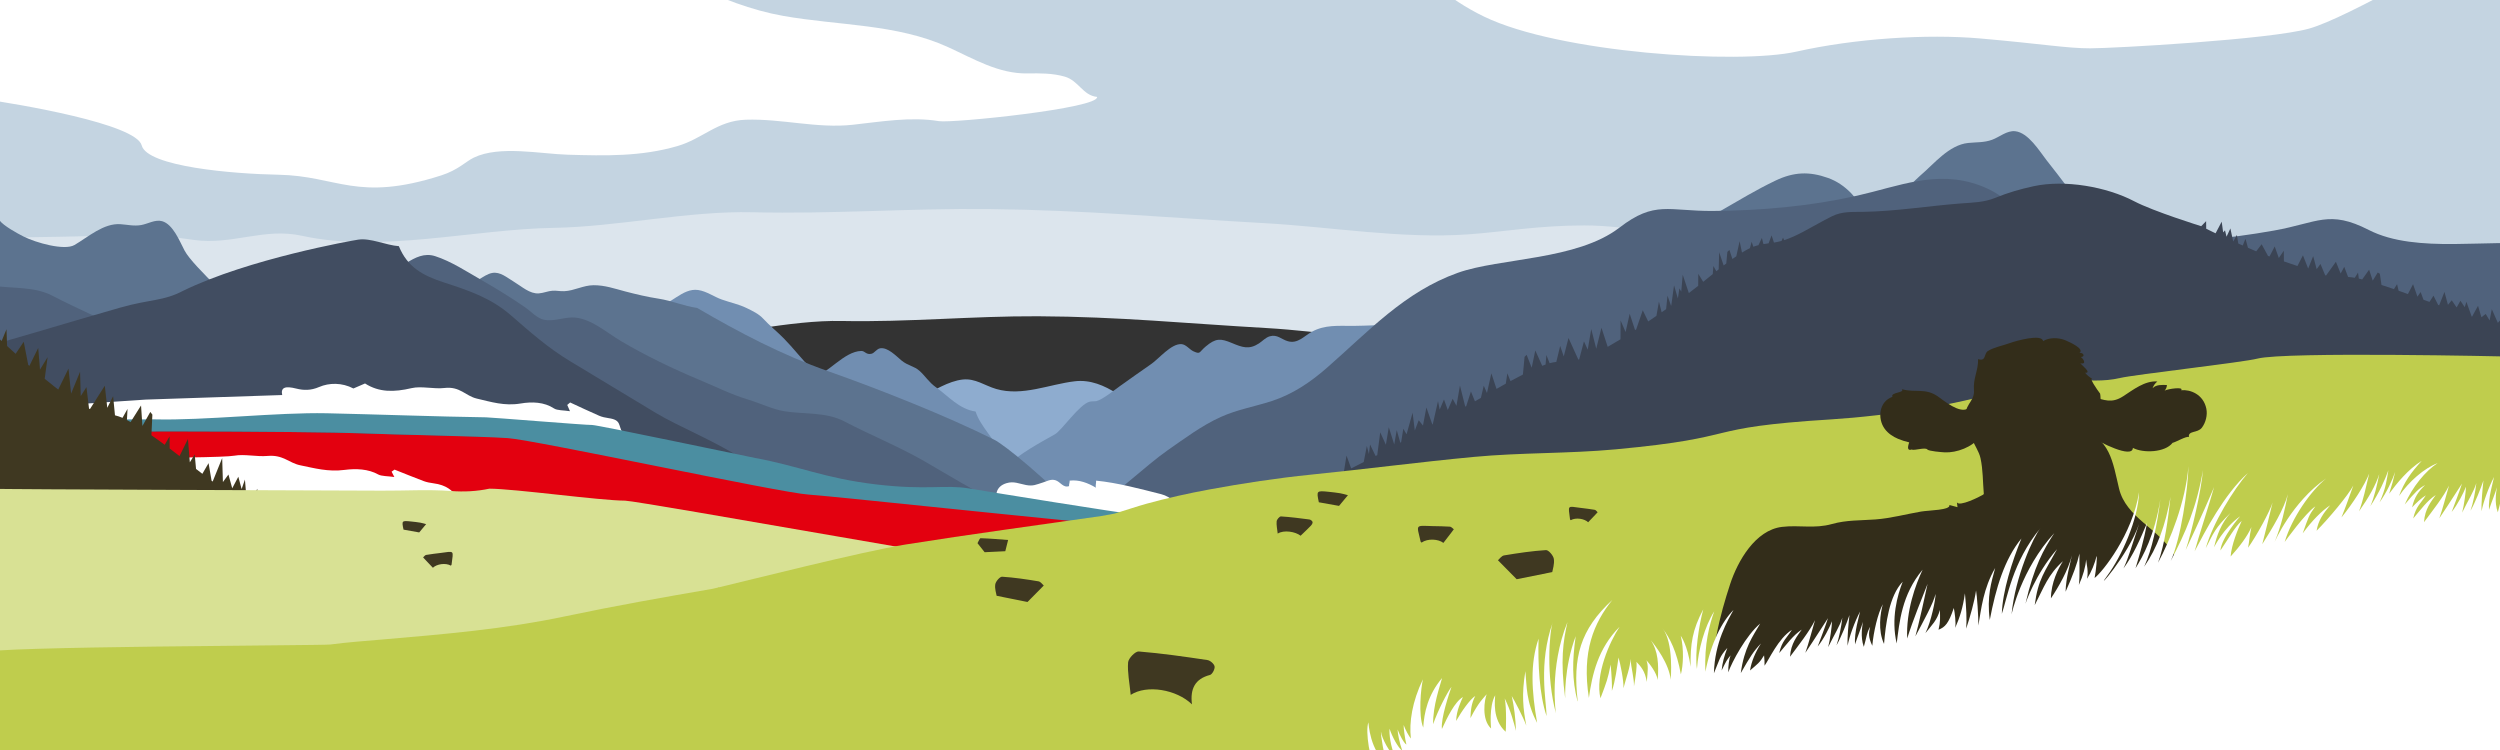 <?xml version="1.0" encoding="utf-8"?>
<!DOCTYPE svg PUBLIC "-//W3C//DTD SVG 1.1//EN" "http://www.w3.org/Graphics/SVG/1.1/DTD/svg11.dtd">
<svg xmlns="http://www.w3.org/2000/svg" xmlns:xlink="http://www.w3.org/1999/xlink" version="1.1" id="Ebene_4" x="0px" y="0px" width="2000" height="600" viewBox="0 0 4000 1200" enable-background="new 0 0 4000 1200" xml:space="preserve">
<rect x="0" y="0" width="4000" height="1200" fill="#333333" stroke="none"/>
<path fill="#DCE5ED" d="M4019.021-268.993v861.918c0,0-797.396-35.496-859.051-39.88c-89.212-6.335-87.039,9.555-176.162,5.882  c-40.543-1.67-148.829-19.962-189.439-18.897c-47.178,1.236-86.771,1.01-133.933,3.784c-62.81,3.687-146.136-19.529-209.021-18.899  c-62.599,0.63-105.664,10.708-153.511,15.115c-88.667,8.185-182.49-10.078-271.101-15.115  c-129.675-7.374-235.934-18.257-365.807-18.895c-104.55-0.508-209.035,9.701-313.56,7.565  c-85.601-1.767-178.784,24.091-264.559,26.444c-104.889,2.889-229.116,41.152-333.158,15.117  c-50.945-12.74-92.018,15.488-143.711,7.544c-25.847-3.956-51.488-8.227-77.627-7.035c-13.135,0.606-536.706,1.063-549.824-0.95  l-0.941-823.698H4019.021z"/>
<path fill="#C4D4E1" d="M-21.94,379.633c15.788,2.188,222.738-3.154,238.583-3.662c31.521-1.01,62.381,3.613,93.5,7.908  c62.23,8.602,112.041-20.121,173.322-6.564c125.142,27.693,275.298-10.649,401.768-12.721  c103.428-1.693,216.035-27.514,319.203-24.983c125.979,3.104,252.046-6.526,378.067-5.106  c156.555,1.751,284.524,13.859,440.767,22.558c106.762,5.95,219.692,25.536,326.638,17.865  c57.714-4.134,109.747-14.128,185.216-14.251c75.838-0.115,176.037,24.494,251.78,21.225c56.878-2.452,91.71,37.773,148.593,36.895  c48.964-0.742,192.21,60.034,241.047,62.098c107.41,4.533,95.002-95.176,202.459-87.886c74.283,5.032,646.022,13.787,646.022,13.787  v-675.787H-22.952L-21.94,379.633z"/>
<path fill="#FFFFFF" d="M1755.323,155.053c-22.833-2.244-29.419-26.043-51.808-32.46c-19.246-5.519-39.54-5.459-59.37-5.095  c-46.174,0.82-85.912-23.217-127.4-42.15c-81.84-37.326-175.269-34.223-263.503-49.894  c-103.667-18.411-191.867-76.597-286.297-119.46c-92.638-42.037-239.464-61.805-311.52-46.59  c-72.06,15.215-160.975,20.621-226.921,15.215c-77.43-6.347-106.625-11.425-135.821-11.425c-29.195,0-222.137,10.154-270.374,22.849  c-48.235,12.692-187.865,90.124-213.252,102.818c-25.387,12.693-20.31,68.545,22.849,69.814  c43.158,1.268,74.893-2.539,86.316,30.463c11.425,33.004-13.963,59.66,49.505,68.547c63.468,8.885,250.063,40.619,258.95,74.892  c8.884,34.273,147.245,45.696,218.328,46.968c95.25,1.697,125.849,44.4,260.955,1.098c27.19-8.715,39.035-22.178,52.155-28.483  c41.227-19.835,106.374-5.891,150.294-4.626c60.513,1.73,117.083,3.146,175.474-13.828c40.59-11.812,63.765-40.657,109.383-42.161  c57.624-1.896,113.869,14.304,170.903,8.091c44.974-4.884,93.101-13.285,138.11-5.815  C1523.679,197.372,1759.137,173.282,1755.323,155.053"/>
<path fill="#8EACCF" d="M1473.598,635.195c20.636-10.112,43.597-25.446,66.9-27.968c19.945-2.159,35.098,9.792,53.366,15.127  c41.95,12.211,84.74-7.51,125.931-12.324c24.728-2.896,47.271,6.737,67.748,19.953c23.575,15.194,28.834,30.201,11.255,53.656  c-22.702,30.258-54.986,56.791-84.559,80.149c-24.16,19.093-44.35,22.042-73.961,13.001c-43.605-13.333-86.587-35.186-127.37-55.45  c-29.11-14.486-32.599-34.575-35.802-65.399c-0.757,1.235-1.924,1.91-3.509,2.017V635.195z"/>
<path fill="#718EB1" d="M1298.008,605.925c27.001-7.952,52.291-43.708,80.028-44.403c6.022-0.143,7.561,6.504,16.311,4.498  c4.965-1.129,8.251-7.918,14.106-8.801c11.912-1.787,25.223,12.217,33.78,19.403c10.287,8.655,20.245,8.804,29.142,16.856  c9.097,8.242,15.191,18.317,25.295,25.498c20.9,14.881,37.897,35.685,64.26,39.462c8.038,24.671,30.034,42.766,39.747,67.278  c16.43,41.408-74.837,29.763-95.245,26.438c-50.67-8.243-101.851-9.316-151.828-21.546c-37.445-9.2-44.532-51.329-49.588-84.431  c-1.947,0.844-3.949,1.513-6.006,2.023V605.925z"/>
<path fill="#718EB1" d="M1047.624,492.115c24.74-2.889,43.983-31.752,69.354-28.107c13.49,1.945,25.165,10.707,37.793,15.215  c13.511,4.834,27.352,7.516,40.294,13.9c9.454,4.678,18.987,9.068,26.256,16.963c10.229,11.146,22.013,20.439,32.911,31.506  c15.152,15.395,28.424,32.983,43.96,48.516c10.557,10.552,37.497,31.984,38.403,47.771c-17.86-0.22-37.651,7.251-55.618,9.523  c-25.08,3.153-52.807,4.178-78.061,4.08c-26.734-0.097-53.284,0.225-79.577-2.517c-19.436-2.047-39.567,1.121-58.895-1.259  c-5.163-18.83-8.578-38.608-10.503-58.036c-0.84-8.539,0.969-17.404,0.18-25.991c-0.734-7.938-3.913-14.804-3.726-22.308  c-1.934-0.855-3.94-1.018-6.024-0.473L1047.624,492.115z"/>
<path fill="#718EB1" d="M1754.167,641.824c10.14-2.444,30.635-19.124,37.34-23.82c16.892-11.838,33.429-23.975,50.134-35.346  c12.808-8.705,32.075-33.029,48.654-32.072c7.288,0.427,13.09,8.695,19.061,11.43c11.755,5.385,8.576,1.771,19.876-7.724  c16.072-13.5,23.861-12.931,41.442-5.604c16.734,6.974,27.656,11.254,43.653,0.777c5.573-3.639,10.611-9.451,17.309-11.389  c12.051-3.473,18.388,4.812,28.877,7.865c15.892,4.621,25.985-8.297,38.616-15.211c20.641-11.285,42.031-9.283,65.696-9.29  c22.544-0.007,46.875-2.705,69.185,0.44c-4.048,25.278-15.026,46.479-24.733,69.855c-8.478,20.416-12.562,42.626-26.009,60.6  c-39.543,52.967-91.438,95.238-132.941,146.173c-14.191,17.461-24.714,36.562-45.302,47.461  c-23.304,12.312-51.03,12.859-76.66,15.388c-31.606,3.072-63.896,8.507-95.59,3.841c-25.898-3.806-51.92-10.037-77.699-14.821  c-34.251-6.349-59.573-27.22-86.008-48.694c-21.052-17.137-42.343-33.88-58.491-55.898c22.062-20.588,51.569-36.484,77.333-50.969  c11.095-6.24,39.367-48.498,55.846-52.188C1746.858,641.945,1752.436,642.231,1754.167,641.824"/>
<path fill="#5C738F" d="M2663.736,381.557c63.494-23.811,116.309-63.582,176.945-92.553c29.229-13.96,54.088-15.059,84.137-4.293  c14.164,5.075,25.759,13.108,36.354,23.738c8.519,8.551,17.839,25.527,30.037,29.211c24.404,7.354,64.289-42.373,80.683-56.256  c22.48-19.029,46.289-49.537,77.293-52.688c13.23-1.342,25.398-0.417,38.176-5.092c11.793-4.3,23.716-15.067,36.895-13.675  c21.085,2.224,38.714,31.594,50.208,46.357c22.429,28.786,46.292,58.148,64.416,89.918c11.852,20.729,16.235,38.377,0.723,58.082  c-16.27,20.649-37.622,38.041-55.404,57.468c-22.686,24.823-43.741,44.168-78.302,49.181c-60.08,8.713-124.984-2.66-185.023-7.022  c-71.832-5.228-144.993-6.856-216.099-18.903c-39.946-6.764-73.599-19.707-105.283-44.943L2663.736,381.557z"/>
<path fill="#5C738F" d="M745.212,456.35c12.602,0.301,28.122-17.104,42.3-19.627c12.9-2.299,23.267,7.213,35.025,14.271  c12.219,7.318,25.168,19.545,39.69,18.417c7.676-0.604,14.485-3.754,21.732-4.26c6.102-0.432,11.613,1.029,18.991,0.734  c15.773-0.649,30.368-9.461,46.728-9.54c18.039-0.103,33.472,5.415,50.817,9.98c17.182,4.517,35.736,8.866,53.559,11.606  c20.687,3.184,40.649,11.908,61.3,14.74c67.637,39.475,135.627,75.139,209.714,101.281  c81.177,28.632,188.193,70.877,265.598,109.546c34.362,17.137,274.235,223.474,211.363,279.634  c-35.711,31.904-173.095-111.828-217.869-108.164c-92.047,7.51-184.809,6.87-277.045,10.73  c-135.744,5.669-271.091,17.29-406.754,24.004c-48.21,2.377-117.783,14.411-161.086-14.609  c-4.773-38.414-15.128-81.775-1.95-119.959c-1.767,1.484-3.809,4.177-5.121,6.39L745.212,456.35z"/>
<path fill="#5C738F" d="M-243.05,416.442c57.573-10.807,91.398-72.476,147.308-88.092c26.95-7.528,34.745-27.452,58.708-13.813  c11.298,6.426,28.83,27.363,36.262,37.987c5.976,8.545,28.677,20.991,38.511,25.944c19.671,9.89,65.412,22.918,81.429,13.546  c21.963-12.842,46.765-35.255,73.614-33.318c11.459,0.831,21.677,3.429,33.245,1.354c10.676-1.901,22.422-9.288,33.43-6.139  c17.607,5.033,28.235,32.649,35.819,46.921c14.795,27.836,90.408,89.453,101.097,119.183c7,19.405-51.583,1.997-67.72,16.454  c-16.915,15.145-37.676,26.766-55.699,40.648c-23.002,17.742-43.801,31.065-73.956,30.183  c-52.418-1.538-105.951-20.878-156.388-33.537c-60.344-15.145-122.354-27.429-181.064-48.27  c-32.981-11.702-59.687-27.731-82.89-53.923L-243.05,416.442z"/>
<path fill="#50627C" d="M605.386,440.085c32.187,0.466,56.192-41.312,90.771-30.263c25.511,8.147,51.393,25.162,74.556,38.449  c23.67,13.591,47.418,28.168,69.873,43.723c9.734,6.743,18.443,17.307,30.298,19.713c13.595,2.773,29.61-3.301,43.42-3.747  c28.645-0.917,55.695,23.912,79.714,38.048c39.406,23.215,82.334,43.898,124.477,61.52c26.222,10.966,51.913,23.831,79.18,32.025  c18.125,5.458,38.278,15.277,56.805,18.352c31.283,5.183,66.832,0.869,96.129,16.172c42.195,22.062,87.073,40.139,128.445,63.915  c39.81,22.888,78.995,47.644,120.784,66.86c-17.992,23.047-42.561,32.42-70.459,38.88c-42.497,9.834-86.515,14.992-129.755,20.427  c-114.461,14.336-229.536,0.456-344.383-0.451c-116.675-0.943-233.731-13.771-350.261-10.132  c-28.477,0.888-81.07,11.523-97.127-20.369c-16.948-33.64-4.905-87.854-5.24-124.106c-0.396-42.149-5.731-84.286-3.851-126.434  c1.358-30.33,3.923-60.113,2.885-90.547c-3.3,0.543-5.307,2.711-6.012,6.506L605.386,440.085z"/>
<path fill="#50627C" d="M-69.325,438.551c18.125,5.457,38.278,15.275,56.805,18.351c31.283,5.183,66.832,0.869,96.129,16.171  c42.195,22.061,87.073,40.137,128.445,63.912c39.81,22.888,78.995,47.645,120.784,66.861  c-17.992,23.048-42.561,32.421-70.459,38.882c-42.497,9.834-86.515,14.992-129.755,20.428C18.162,677.491,45.847,673.918-69,673.011  L-69.325,438.551z"/>
<path fill="#414D61" d="M-26.152,554.705c12.878-1.119,131.833-38.047,219.152-62.698c48.418-13.669,68.132-10.004,99.812-26.641  C398,414.007,563.406,384.939,572.971,383.441c19.841-3.115,44.429,8.948,65.202,10.424c13.816,33.871,38.753,47.219,72.519,58.178  c39.412,12.782,74.733,24.65,106.548,52.264c30.802,26.738,59.82,52.521,95.008,73.646c45.881,27.527,91.539,55.442,137.438,82.948  c72.451,43.424,219.918,86.594,221.98,191.595c1.68,85.614-135.779,93.335-194.038,97.123c-98.438,6.377-199.35,2.246-297.252-9.927  c-49.613-6.196-98.25-19.364-148.119-23.332c-39.567-3.179-79.494-1.618-119.159-2.563c0.936-0.415,1.45-1.082,1.552-2.014  c-0.942,0.617-533.094,1.257-534.032,1.896L-26.152,554.705z"/>
<path fill="#50627C" d="M1740.239,820.553c34.734-20.418,94.928-77.276,128.06-100.195c27.448-19.016,54.46-39.467,85.055-53.257  c26.226-11.831,54.396-16.62,81.581-25.479c33.528-10.904,61.81-30.12,88.185-53.181c66.532-58.166,124.077-121.566,209.545-152  c67.213-23.925,190.382-19.805,258.45-72.23c56.771-43.706,78.25-26.244,149.258-26.688c76.911-0.488,155.847-7.471,230.952-24.404  c66.709-15.022,127.417-41.902,196.224-16.508c137.012,50.577,97.348,240.525,88.047,351.474c-3.365,40.18-5.792,80.435-9.1,120.619  c-2.527,31.064-4.619,64.479-17.903,93.167c-36.469,78.808-160.879,76.049-232.699,79.521  c-197.184,9.556-395.916,0.738-593.079-5.619c-175.418-5.669-351.155-11.914-526.043-27.311  c-52.105-4.58-104.081-10.354-156.037-16.376L1740.239,820.553z"/>
<path fill="#50627C" d="M4057.399,392.026c-70.441-11.308-190.81,15.134-267.273-24.046c-63.77-32.658-81.717-11.582-151.623,0.889  c-75.719,13.502-154.607,20.985-231.54,17.986c-68.328-2.646-132.911-18.043-195.955,19.438  c-125.535,74.641-52.003,254.216-22.689,361.627c10.612,38.896,20.316,78.039,30.874,116.951  c8.132,30.088,16.264,62.566,34.541,88.361c50.187,70.865,172.022,45.537,243.277,35.895  c195.635-26.447,389.454-71.244,582.176-113.336"/>
<path fill="#FFFFFF" d="M1668.77,771.937c6.149-1.907,12.422-5.706,19.564-3.688c8.456,2.411,12.518,12.832,22.169,9.553  c-0.39-2.513,1.342-6.32,0.951-8.791c15.177-1.769,29.205,3.726,42.033,11.291c-1.136-3.684,0.752-7.927,0.252-11.281  c34.56,3.42,70.401,13.14,104.033,21.62c31.043,7.822,60.415,54.983,17.146,69.676c-43.137,14.686-102.013-4.206-146.12-10.752  c-39.536-5.871-111.725,4.36-131.376-41.267c-6.664-15.479-4.209-30.054,13.05-35.24c11.799-3.515,20.083,0.901,31.196,2.989  C1653.152,778.185,1657.793,775.356,1668.77,771.937"/>
<path fill="#DCE5ED" d="M2127.457,768.028c2.986-1.699,5.991-3.359,8.999-5.022l-0.974-1.478  C2132.67,763.191,2128.895,767.213,2127.457,768.028z"/>
<path fill="#3B4454" d="M4016.296,526.799l-4.029-14.541l-5.7,12.788c-0.446-0.156-0.892-0.311-1.338-0.483l-3.454-13.713  l-5.211,5.697l-9.65-21.919l-3.548,18.042l-6.249-10.387l-6.805,5.369l-5.474-18.345l-9.509,17.259  c-0.252-0.076-0.479-0.173-0.704-0.252l-8.369-23.475l-2.69,8.627l-6.854-10.262l-6.087,10.709l-7.81-11.429l-6.075,7.187  l-5.583-20.613l-8.477,21.416c-0.535-0.188-1.071-0.375-1.608-0.552l-7.503-14.851l-6.385,9.973  c-3.188-1.133-6.352-2.272-9.543-3.43l-4.606-12.379l-5.132,7.422l-7.01-19.96l-8.249,15.798c-4.932-1.793-9.879-3.57-14.861-5.331  l-2.448-10.497l-5,7.906c-6.598-2.289-13.219-4.501-19.9-6.621l-2.666-17.937l-3.325-2.058l-8.06,13.068l-5.79-17.525  l-11.064,15.595c-1.79-0.452-3.579-0.885-5.372-1.312l-1.309-9.683l-5.129,8.328c-3.553-0.614-7.139-1.01-10.745-1.27l-6.181-16.257  l-5.726,10.714l-7.607-18.759l-15.715,21.909c-0.144-0.021-0.288-0.044-0.432-0.066c-0.339-0.111-0.678-0.223-1.018-0.334  l-7.556-18.053l-6.055,8.375l-5.585-20.885l-8.021,19.933l-8.342-21.257l-8.814,17.133c-7.225-2.436-14.45-4.889-21.664-7.356  l-0.147-17.147l-7.985,11.739l-6.565-18.528l-8.306,15.996c-0.817-0.285-1.634-0.57-2.45-0.855l-10.162-18.691l-8.7,11.35  c-4.415-1.874-8.79-3.771-13.159-5.674l-4-14.438l-4.359,10.788c-2.373-1.053-4.778-2.092-7.146-3.146l-2.209-13.722l-5.659,10.227  c-0.132-0.053-0.259-0.116-0.389-0.178l-4.419-20.482l-6.14,13.268l-2.454-10.216l-2.956,3.362l-2.344-17.201l-9.781,18.606  c-5.033-2.367-10.029-4.818-14.987-7.318l-0.146-12.155l-7.873,8.091c0,0-76.601-23.823-107.047-39.841  c-44.427-23.375-111.302-34.91-160.918-24.174c-21.423,4.629-41.14,10.295-61.362,18.582c-18.269,7.474-35.843,7.529-55.278,9.024  c-51.945,3.989-104.533,12.669-156.589,13.457c-17.604,0.271-33.262-0.922-49.424,6.999c-15.672,7.695-30.923,16.888-46.432,25.013  c-10.256,5.363-19.948,9.958-30.264,13.251l-1.786-4.055l-2.291,5.269c-3.928,1.104-7.964,2.013-12.192,2.703l-3.776-11.53  l-4.812,12.718c-2.862,0.39-5.592,0.791-8.271,1.251l-2.439-9.932l-5.48,11.592c-2.779,0.689-5.532,1.533-8.263,2.552l-2.624-8.022  l-2.791,10.261c-2.014,0.937-4.042,1.968-6.123,3.172c-2.194,1.262-4.389,2.581-6.576,3.927l-3.792-18.25l-5.308,24.193  c-2.098,1.408-4.191,2.852-6.245,4.316l-4.793-14.553l-3.247,3.225l-1.784,18.505c-1.408,1.038-2.783,2.116-4.18,3.181  l-7.158-21.194l-0.808,27.407c-1.238,0.991-2.477,1.986-3.74,2.971l-4.712-8.351l-1.011,12.963  c-5.103,4.126-10.172,8.265-15.27,12.378l-7.873-12.766l-0.146,19.18c-4.958,3.945-9.954,7.812-14.987,11.549l-9.781-29.361  l-2.344,27.145l-2.956-5.307l-2.454,16.121l-6.14-20.938l-4.419,32.32c-0.13,0.099-0.257,0.199-0.389,0.281l-5.659-16.137  l-2.209,21.652c-2.368,1.662-4.773,3.302-7.146,4.963l-4.359-17.022l-4,22.783c-4.369,3.003-8.744,5.996-13.159,8.954l-8.7-17.909  l-10.54,30.592c-0.61,0.384-1.196,0.767-1.777,1.149l-8.601-26.139l-6.565,29.237l-7.985-18.524l-0.164,30.088  c-4.912,2.979-9.841,5.924-14.812,8.789c-1.891,1.104-3.792,2.206-5.696,3.287l-9.954-30.533l-8.342,33.544l-8.021-31.454  l-5.585,32.957l-6.055-13.217l-7.635,28.785c-0.459,0.113-0.913,0.224-1.37,0.335l-15.715-34.573l-7.607,29.6l-5.726-16.904  l-6.181,25.653c-3.606,0.41-7.192,1.033-10.745,2.003l-5.129-13.143l-1.309,15.279c-1.793,0.676-3.582,1.359-5.372,2.072  l-11.064-24.609l-5.79,27.656l-8.06-20.622l-3.325,3.246l-2.666,28.304c-6.682,3.346-13.303,6.836-19.9,10.449l-5-12.478  l-2.448,16.566c-4.982,2.778-9.93,5.582-14.861,8.412l-8.249-24.931l-7.01,31.498l-5.132-11.712l-4.606,19.535  c-3.191,1.826-6.354,3.625-9.543,5.412l-6.385-15.738l-7.503,23.437c-0.537,0.278-1.073,0.573-1.608,0.869l-8.477-33.796  l-5.583,32.53l-6.075-11.341l-7.81,18.035l-6.087-16.9l-6.854,16.194l-2.69-13.612l-8.369,37.043  c-0.225,0.126-0.452,0.277-0.704,0.398l-9.509-27.236l-5.474,28.948l-6.805-8.472l-6.249,16.391l-3.548-28.472l-9.65,34.591  l-5.211-8.991l-3.454,21.64c-0.446,0.273-0.892,0.517-1.338,0.763l-5.7-20.181l-4.029,22.946l-8.713-27.513l-4.646,28.066  l-9.044-19.956l-4.777,36.52c-0.884,0.454-1.746,0.929-2.632,1.383l-8.867-18.358l-1.816,15.252l-3.333-12.963l-4.984,25.699  c-6.71,3.382-13.411,6.802-20.098,10.252l-7.471-20.604l-4.283,26.745c-4.575,2.427-9.131,4.887-13.64,7.38l33.024,51.05  c24.551,4.705,47.583,5.288,72.583,6.374c62.354,2.69,123.379,17.105,185.728,20.516c79.438,4.299,159.7,8.315,239.268,6.521  c118.76-2.689,237.5-17.841,355.133-33.687c103.139-13.881,990.83,58.068,990.83,58.068V595.863L4016.296,526.799z"/>
<path fill="#DCE5ED" d="M2133.7,758.766l1.782,2.763c0.121-0.08,0.246-0.178,0.363-0.225  C2135.141,760.445,2134.405,759.62,2133.7,758.766z"/>
<path fill="#E3000F" d="M-19.295,781.959c15.968,1.089,440.551,2.998,456.528,3.098c49.781,0.275,99.74-2.224,149.287,0.566  c28.297,1.582,55.369,0.563,82.765-3.752c3.88-0.911,37.775,6.187,41.66,6.154c46.558-0.171,67.217,16.057,113.774,16.263  c3.841,0.01,226.686,58.444,230.521,59.419c35.891,1.301,648.934,61.006,684.821,62.286c-0.008-24.18-0.033-72.421-0.041-96.639  c-32.326-0.73-441.354-52.452-473.591-54.322c-43.613-2.539-390.7-71.177-434.294-74.088c-45.391-3.066-210.843-5.686-256.314-7.712  c-62.253-2.785-533.192-6.128-595.223,2.72C-19.366,724.623-19.332,753.294-19.295,781.959"/>
<path fill="#FFFFFF" d="M-38.404,721.954c22.574,12.441,384.889,12.412,413.342,7.142c15.804-2.916,35.877,1.95,53.137,0.412  c25.21-2.234,34.024,11.182,52.305,14.936c22.808,4.64,44.526,10.816,70.772,7.413c18.358-2.363,38-1.709,54.1,7.329  c5.085,2.836,15.678,2.572,25.682,4.008c-1.89-3.688-3.127-6.123-4.376-8.55c1.563-1.103,3.132-2.175,4.693-3.276  c15.568,6.167,30.974,12.491,46.803,18.434c4.528,1.699,10.125,2.78,15.495,3.472c20.748,2.694,30.418,11.73,37.614,21.594  c1.183,1.604-6.279,5.158-9.948,7.957c5.122,1.467,10.231,2.93,15.34,4.395c-11.352-0.11-22.727,0.104-34.042-0.382  c-93.711-4.145-655.842-4.343-749.513-8.945L-38.404,721.954z"/>
<path fill="#FFFFFF" d="M233.237,639.34c21.118-0.987,195.681-6.233,218.266-7.283c-2.664-12.411,5.034-14.75,22.554-10.324  c11.649,2.934,23.175,3.253,36.602-2.549c15.938-6.875,36.489-7.251,54.782,2.384c5.793-2.5,11.75-5.068,18.607-8.026  c22.379,14.396,46.404,14.066,74.526,7.468c15.626-3.674,35.502,1.799,52.57-0.224c24.925-2.99,33.698,12.784,51.808,16.971  c22.569,5.204,44.078,12.206,70.031,7.857c18.147-3.054,37.59-2.537,53.547,7.944c5.039,3.298,15.519,2.837,25.424,4.396  c-1.883-4.34-3.126-7.192-4.367-10.04c1.545-1.306,3.096-2.629,4.633-3.954c15.425,7.114,30.688,14.376,46.369,21.204  c4.493,1.956,10.033,3.158,15.337,3.905c20.542,2.935,14.904,11.451,22.07,23.014c1.173,1.893-127.901-0.67-220.572-4.901  c-97.042-4.435-453.649,1.519-550.653-3.201c-10.958-0.535-240.073-6.886-251.091-6.877c1.983-15.919,3.962-4.833,5.945-20.762  L233.237,639.34z"/>
<path fill="#4B8EA1" d="M1876.919,810.616c1.044,10.923,2.078,27.846,3.105,38.742c-32.321-0.732-554.282-56.218-586.513-58.059  c-43.619-2.535-437.783-87.442-481.375-90.354c-45.39-3.036-190.844-5.687-236.314-7.713c-62.255-2.786-533.091-6.13-595.117,2.72  c-0.171-8.035-0.349-16.075-0.512-24.106c8.964-0.323,258.972-1.107,267.919-0.878c79.183,2.033,195.328-11.464,274.516-9.766  c75.637,1.661,179.364,5.419,255.01,6.515c9.131,0.127,160.729,12.58,169.866,12.253c9.719,0.168,251.209,51.034,260.691,52.785  c70.615,13.021,110.849,32.505,193.235,42.274c82.389,9.744,109.846,0,149.083,6.495c39.231,6.501,239.316,39.028,270.696,42.275  C1852.609,827.051,1876.919,810.616,1876.919,810.616"/>
<path fill="#3F3821" d="M547.091,922.927l-0.608-31.507l-11.938,22.53c-7.146-5.055-14.311-10.083-21.497-15.066l-1.578-30.419  l-5.941,14.399l0.373-17.867l-13.187,19.716c-0.947-0.668-1.864-1.353-2.811-2.022l0.411-42.848l-13.65,21.531l-0.81-33.094  l-14.491,30.289l-0.931-27.094l-9.835,22.334c-0.474-0.354-0.95-0.707-1.415-1.099l-0.476-25.49l-7.46,9.515l-5.515-41.414  l-8.702,32.23l-4.545-19.9l-9.213,8.661l-1.62-34.241l-15.368,29.843c-0.268-0.184-0.506-0.395-0.745-0.572l-3.647-44.037  l-5.299,15.247l-5.278-19.769l-9.749,18.486l-6.076-22.042l-8.838,12.083l-1.164-38.388l-15.242,37.571  c-0.569-0.432-1.136-0.858-1.709-1.27l-4.853-28.213l-9.904,17.099c-3.384-2.576-6.735-5.158-10.117-7.781l-2.146-23.251  l-7.809,12.662l-2.978-37.425l-13.541,27.387c-5.222-4.062-10.469-8.094-15.757-12.1l-0.141-19.486l-7.782,13.566  c-7.016-5.23-14.082-10.324-21.238-15.259l1.513-33.045l-3.304-4.28l-12.629,22.457l-2.19-32.8l-16.732,26.558  c-1.947-1.108-3.899-2.187-5.858-3.255l0.968-17.82l-8.035,14.315c-3.939-1.693-7.969-2.988-12.057-4.046l-2.967-30.562  l-9.337,18.552l-3.97-35.336l-23.704,37.29c-0.507-0.201-1.015-0.402-1.524-0.608l-4.134-34.4l-9.115,14.249l-1.101-38.881  l-14.333,34.946l-4.18-40.003l-16.413,33.569c-2.02-1.555-4.029-3.132-6.031-4.712c-5.265-4.108-10.463-8.298-15.642-12.523  l4.681-34.697l-12.198,20.054l-2.833-34.749l-14.14,28.725c-0.609-0.537-1.221-1.072-1.862-1.614l-7.19-36.952L25.034,566.08  c-4.609-4.124-9.164-8.282-13.709-12.449l-0.922-26.898l-7.778,18.906c-2.467-2.295-4.974-4.574-7.432-6.875l0.962-25.303  l-9.132,17.677c-0.141-0.117-0.27-0.252-0.403-0.387l0.14-37.956l-10.463,23.13l-0.216-18.973l-4.265,5.635l1.692-31.653  l-16.026,32.243c-5.19-5.118-10.323-10.386-15.393-15.733l2.933-22.119l-11.135,13.432c-5.207-5.563-10.38-11.154-15.591-16.732  l0.935-15.101l-6.782,8.86c-1.294-1.338-2.559-2.686-3.825-4.03l3.505-31.706l-11.679,23.26c-0.282-0.284-0.56-0.569-0.839-0.854  v521.501c302.496,12.166,601.513,23.864,615.687,23.158l46.314-53.473C556.819,930.04,551.971,926.467,547.091,922.927z"/>
<path fill="#3F3821" d="M456.19,835.108c0.103,0.058,0.207,0.166,0.31,0.259l2.032-2.352  C457.758,833.72,456.96,834.4,456.19,835.108z"/>
<path fill="#3F3821" d="M456.5,835.367l-1.108,1.255c2.598,1.955,5.197,3.904,7.766,5.889  C461.918,841.559,458.913,837.297,456.5,835.367z"/>
<path fill="#D8E194" d="M-19.382,781.959c11.854,1.088,618.263,3.002,630.125,3.098c36.952,0.271,74.039-2.224,110.817,0.566  c21.005,1.582,41.103,0.563,61.439-3.752c40.289,0.073,177.021,19.094,217.308,19.172c26.644,1.292,654.841,113.669,681.48,114.949  v232.992c-136.887,11.209-1565.281-84.302-1701.17-81.303V781.959z"/>
<path fill="#BFCD4D" d="M3611.817,573.793c-23.503,6.074-196.18,25.394-219.858,31.021c-51.873,12.287-107.715-9.146-157.482,9.773  c-85.519,32.52-217.96,50.978-303.982,56.379c-217.749,13.638-134.104,28.335-345.745,48.004  c-75.222,6.963-151.055,4.974-226.469,12.067c-86.871,8.149-173.53,19.629-260.53,28.367  c-53.765,5.42-109.831,13.954-163.174,23.791c-32.964,6.096-67.559,13.762-99.771,22.646c-16.417,4.551-34.233,10.752-51.404,15.881  c0,0-19.118,3.592-21.334,3.909c-104.428,15.114-209.049,28.973-313.22,45.596c-68.696,10.984-254.538,58.127-298.154,68.379  c-0.577-0.705-2.09,0.505-2.09,0.505c-2.802,0.66-5.571,1.285-8.305,1.932c-78.916,13.615-157.789,27.5-236.124,44.09  c-96.209,20.407-193.941,28.605-291.889,37.016c-27.942,2.417-56.012,4.373-83.816,8.048c-13.86,1.851-546.985,2.66-557.766,13.034  c-17.993,17.303,3.913,302.706,3.913,302.706l4038.404,5.076V570.465C4013.021,570.465,3656.378,562.283,3611.817,573.793"/>
<path fill="#3F3821" d="M2110.135,803.644c12.384,2.209,22.591,4.041,32.318,5.79c3.573-4.3,8.272-9.952,14.235-17.12  c-4.13-1.066-8.121-2.378-12.203-3.07c-5.936-0.995-11.953-1.657-17.951-2.285C2106.28,784.853,2106.2,784.973,2110.135,803.644"/>
<path fill="#3F3821" d="M1809.12,1111.784c25.755-16.733,73.367-8.748,98.033,15.209c-3.204-25.034,5.052-40.884,28.738-47.029  c3.677-0.932,8.105-9.286,7.481-13.523c-0.583-4.045-6.95-9.667-11.422-10.325c-36.529-5.458-73.158-10.748-109.928-13.748  c-5.485-0.453-16.55,10.922-17.061,17.455C1803.721,1075.677,1807.185,1091.88,1809.12,1111.784"/>
<path fill="#3F3821" d="M2044.331,853.77c9.853-6.357,28.503-3.108,36.633,3.399c5.774-5.578,11.223-10.607,16.343-15.949  c1.511-1.563,3.188-4.228,2.815-5.965c-0.357-1.703-3.113-3.844-5.044-4.093c-15.142-1.993-30.308-3.943-45.534-4.897  c-2.254-0.129-6.615,4.878-6.907,7.813C2042.025,840.041,2043.539,846.216,2044.331,853.77"/>
<path fill="#3F3821" d="M1643.991,963.187c8.836-8.945,16.646-16.836,26.035-26.332c-2.065-1.713-4.985-6.163-8.537-6.751  c-19.276-3.192-38.665-6.133-58.13-7.359c-3.576-0.228-10.213,7.484-10.936,12.211c-1.112,7.231,1.708,15.04,2.202,18.298  C1613.296,957.01,1630.479,960.478,1643.991,963.187"/>
<path fill="#3F3821" d="M2541.026,835.634c-5.868-5.757-19.595-8.047-27.884-3.334c-0.39-0.479-1.052-0.934-1.122-1.441  c-2.709-23.038-5.395-21.201,17.504-18.19c7.366,0.967,14.785,1.722,22.099,3.037c1.717,0.31,3.075,2.524,4.605,3.86  c-1.233,1.308-2.439,2.648-3.685,3.968C2548.974,827.295,2545.372,831.044,2541.026,835.634"/>
<path fill="#3F3821" d="M2426.7,926.768c-10.186-10.321-19.174-19.417-29.989-30.349c2.377-1.992,5.731-7.104,9.824-7.783  c22.217-3.68,44.565-7.067,66.994-8.483c4.142-0.27,11.783,8.63,12.611,14.08c1.272,8.325-1.96,17.314-2.535,21.083  C2462.091,919.65,2442.276,923.633,2426.7,926.768"/>
<path fill="#3F3821" d="M1612.983,863.975c-14.64-1.072-29.271-2.418-43.94-2.835c-1.593-0.055-3.363,5.157-5.054,7.929  c3.629,4.609,7.268,9.219,11.424,14.481c8.312-0.402,19.436-0.94,33.061-1.608C1609.496,877.849,1611.241,870.908,1612.983,863.975"/>
<path fill="#3F3821" d="M2309.421,868.643c-7.996-6.348-25.251-7.394-34.896-0.497c-0.541-0.53-1.399-0.986-1.559-1.638  c-6.336-28.104-9.412-25.487,19.266-24.737c9.221,0.237,18.482,0.203,27.691,0.886c2.163,0.156,4.129,2.713,6.193,4.161  c-1.355,1.778-2.671,3.592-4.033,5.386C2318.159,857.309,2314.221,862.409,2309.421,868.643"/>
<path fill="#3F3821" d="M692.622,908.422c6.031-5.919,20.192-8.268,28.723-3.429c0.4-0.48,1.079-0.939,1.146-1.479  c2.79-23.738,5.555-21.841-18.019-18.73c-7.6,1-15.233,1.774-22.767,3.12c-1.765,0.324-3.165,2.59-4.736,3.955  c1.266,1.387,2.52,2.758,3.796,4.104C684.446,899.845,688.138,903.715,692.622,908.422"/>
<path fill="#3F3821" d="M645.635,847.398c9.62,1.712,17.544,3.142,25.104,4.494c2.778-3.344,6.429-7.725,11.062-13.295  c-3.207-0.812-6.303-1.856-9.481-2.373c-4.617-0.781-9.285-1.304-13.943-1.777C642.639,832.804,642.581,832.901,645.635,847.398"/>
<path fill="#FFFFFF" d="M1516.97-280.834c24.93,7.622,51.218,7.537,76.902,7.035c59.802-1.135,111.279,32.055,165.01,58.195  c106,51.535,227.002,47.248,341.285,68.887c134.27,25.42,152.158,114.156,274.47,173.338  c119.98,58.038,406.505,76.931,499.837,55.923c93.335-21.007,208.498-28.472,293.916-21.007  c100.29,8.764,138.104,15.774,175.918,15.774c37.812,0,287.717-14.021,350.192-31.546  c62.472-17.526,243.325-124.436,276.207-141.957c32.881-17.527,26.304-94.639-29.595-96.395c-55.899-1.752-97,3.508-111.798-42.061  c-14.795-45.566,18.086-82.371-64.118-94.64c-82.205-12.267-323.889-56.081-335.396-103.402  c-11.509-47.319-187.082-36.669-279.152-38.421c-92.07-1.754-282.784-44.398-344.166-25.703  c-35.554,10.826-48.021,28.385-65.015,37.088c-53.402,27.387-106.074,37.098-162.968,35.352  c-78.38-2.393-183.346-33.305-258.975-9.871c-52.571,16.307-82.589,56.135-141.681,58.211  c-74.634,2.617-147.481-19.748-221.354-11.17c-58.248,6.742-119.788,7.203-178.875,8.028  C1499.982-375.302,1487.974-289.696,1516.97-280.834"/>
<path fill="#332D1A" d="M3148.195,653.955c-13.756,7.495-37.437-12.585-47.721-19.735c-20.053-13.937-36.23-5.449-57.42-11.516  c4.896,6.14-18.832,4.671-15.16,12.235c-21.418,7.409-24.486,34.62-12.312,51.267c5.418,7.378,13.193,12.475,21.518,16.021  c5.727,2.365,11.6,4.207,17.637,5.571c-3.476,9.715-2.119,13.506,4.096,11.407c3.801,2.289,21.457-4.095,24.843-0.067  c2.306,2.762,22.946,4.371,27.823,4.632c19.05,0.967,44.752-8.535,56.047-24.529C3160.9,685.528,3153.938,669.379,3148.195,653.955z  "/>
<path fill="#332D1A" d="M3347.793,634.607c19.26,5.455,30.781,11.432,49.469-0.707c15.572-10.113,34.748-25.239,54.517-23.531  c-3.581,2.861-6.15,6.438-7.682,10.753c6.056-6.089,15.214-5.319,22.952-5.06c-0.107,3.433-1.312,6.409-3.641,8.928  c5.349-2.905,31.682-6.553,26.385-0.595c14.402-1.531,35.682,6.364,40.383,29.661c2.02,10.108-0.955,22.037-7.139,30.206  c-6.934,9.149-22.447,4.286-20.761,15.084c-3.478-2.312-21.983,8.652-26.113,9.136c-12.01,15.777-47.377,16.87-63.535,8.145  c-0.704,18.1-54.334-9.754-65.736-17.183C3330.303,688.644,3344.385,651.612,3347.793,634.607z"/>
<path fill="#332D1A" d="M3131.061,803.705c0.309,2.588,0.633,5.176,0.936,7.776c-4.356-1.033-8.689-2.201-12.977-3.484  c2.486,8.322-32.961,8.38-45.305,10.492c-24.405,4.176-48.432,10.814-73.189,12.621c-23.966,1.762-46.118,0.77-69.551,7.353  c-27.844,7.837-52.068,1.267-79.743,4.553c-42.804,5.087-70.996,54.83-83.008,91.577c-16.116,49.337-32.419,109.992-25.979,162.066  c147.816,47.135,316.181,23.896,464.485-8.982c64.541-14.332,128.54-32.041,190.831-54.221c23.416-8.338,70.404-18.355,86.75-39.484  c22.776-29.47,9.138-80.923-7.635-109.249c-23.299-39.377-75.096-56.706-86.2-102.975c-10.081-41.994-14.071-82.775-63.66-93.636  c-43.891-9.61-89.271,9.426-118.594,42.184c-9.161,10.238-17.222,21.58-22.682,34.268c-3.669,8.523-4.19,21.777-12.933,27.127  C3167.89,794.573,3134.807,811.336,3131.061,803.705C3132.338,806.293,3133.931,809.551,3131.061,803.705z"/>
<path fill="#332D1A" d="M3174.013,789.114c-1.567-18.582-1.17-37.453-5.155-55.781c-2.541-11.637-9.484-19.896-13.3-30.875  c-3.739-10.668-2.171-21.397-7.167-31.916c-10.068-21.149,11.474-26.472,9.942-46.137c-1.544-19.628,6.946-30.724,6.655-49.885  c13.023,4.505,9.041-8.474,15.424-12.704c9.137-6.037,24.578-8.939,35.127-12.824c10.213-3.765,51.834-15.348,53.436-3.148  c9.125-5.994,24.488-6.143,35.799-1.301c7.189,3.083,31.119,13.775,22.385,20.242c6.148-1.209,9.957,6.098,2.164,6.452  c4.248,2.973,9.943,12.144-0.812,10.122c1.58,2.199,19.252,15.83,7.64,15.076c3.3,4.012,7.212,7.289,11.765,9.83  c-6.198-2.615,7.422,17.192,11.791,22.873c3.367,0.41,0.918,98.708-1.048,111.475c-6.448,41.82-28.362,81.237-58.552,110.737  c-22.275,21.765-61.552,44.804-93.636,30.818C3170.029,866.293,3176.539,819.304,3174.013,789.114  C3172.258,768.335,3174.906,799.763,3174.013,789.114z"/>
<path fill="#FFFFFF" d="M4009.125,1321.063c0,0,1.972-525.592,0-503.108c-6.917-14.575-4.75-20.748-2.528-30.382  c-6.175,11.115-5.188,15.312-10.127,32.107c-5.931-16.796-2.223-33.096-1.487-40.014c-1.972,7.9-8.394,23.221-12.593,36.059  c-1.484-19.262,6.67-45.191,8.149-52.601c-8.642,16.3-17.287,40.01-20.006,54.83c-0.739-14.087,1.483-34.583,2.965-49.153  c-3.704,11.358-13.827,36.8-20.746,48.405c4.198-12.101,7.903-30.622,9.386-44.208c-4.444,14.321-12.597,26.426-22.726,47.174  c3.215-12.348,5.93-32.851,6.179-41.494c-3.705,9.638-13.339,28.652-22.971,40.512c4.939-13.091,12.101-31.617,16.545-45.449  c-5.679,8.396-20.25,31.86-36.306,55.57c5.433-15.07,9.88-33.098,15.558-52.361c-8.148,17.045-27.167,41.249-40.01,58.539  c1.237-21.492,11.856-33.35,18.771-43.475c-14.323,9.639-23.46,22.976-36.058,37.548c4.448-19.767,12.347-24.21,20.253-37.047  c-7.619,4.757-15.264,12.072-22.02,19.247c3.648-16.567,10.38-25.46,20.809-35.66c-9.878,5.193-15.559,10.869-32.603,31.12  c12.103-28.155,33.591-54.087,52.61-66.188c-21.24,7.906-46.187,29.637-61.748,52.608c8.396-22.724,19.018-37.293,36.307-56.313  c-22.229,14.077-39.517,35.566-52.114,52.606c4.446-13.586,6.672-21.73,9.632-34.825c-4.196,12.101-13.089,32.113-24.947,48.659  c10.624-23.712,11.363-36.062,14.08-51.378c-4.941,14.577-15.312,37.049-28.897,57.553c6.668-15.064,10.868-34.086,14.327-51.378  c-5.931,18.53-16.799,37.298-32.358,59.526c6.918-18.523,10.621-36.797,16.304-60.512c-6.669,17.535-26.675,48.657-44.458,70.391  c7.657-19.02,12.346-32.604,19.019-51.124c-7.906,15.313-40.013,53.597-58.786,72.365c2.72-16.794,10.867-27.907,21.737-40.75  c-13.583,8.891-28.901,24.45-43.967,44.946c9.385-26.179,9.389-28.158,20.258-43.22c-16.304,11.116-49.079,56.963-49.079,56.963  c11.866-39.235,41.171-80.921,66.366-101.668c-54.831,37.789-82.493,101.762-82.493,101.762  c11.361-27.661,16.301-51.865,21.242-76.565c-6.179,23.463-24.207,53.592-41.003,80.023c3.705-14.576,9.633-37.545,16.55-66.688  c-4.2,14.079-25.937,53.839-39.271,72.367c2.468-12.352,1.731-16.3,5.434-33.096c-6.671,15.067-19.018,31.368-33.343,47.171  c1.481-19.017,11.609-43.712,17.784-57.049c-11.364,10.126-20.008,26.923-34.087,47.418c1.729-20.992,31.614-54.828,31.614-54.828  c-26.921,19.018-41.74,49.638-41.74,49.638c4.198-18.765,11.608-38.774,26.429-55.075c-24.946,24.208-27.172,32.109-39.767,56.556  c11.36-40.498,44.458-93.852,67.428-120.281c-38.53,34.583-68.912,94.355-85.212,125.226c4.691-17.779,24.945-80.022,31.122-102.75  c-6.423,15.32-20.747,48.413-45.444,100.771c9.876-29.638,24.944-95.091,27.659-127.938c-10.373,60.267-27.166,98.3-51.617,145.476  c16.301-35.808,27.663-114.846,28.402-151.646c-4.694,57.297-29.145,118.056-48.656,154.366  c11.113-31.367,15.558-66.688,20.004-105.463c-8.147,45.938-21.489,81.998-42.235,111.879  c12.845-28.158,20.746-66.188,25.935-108.182c-9.138,58.296-27.909,91.637-39.766,110.657c6.917-22.973,12.847-42.487,18.772-73.358  c-11.359,27.416-22.723,52.854-38.036,73.604c8.398-17.784,13.338-36.309,24.945-71.134c-17.289,50.628-73.604,113.12-50.878,82.742  c22.722-30.384,49.643-90.397,50.878-133.62c-10.622,67.671-58.288,127.444-71.133,137.322c2.471-12.842,4.444-34.332,2.964-35.07  c-1.979,10.619-8.396,25.93-15.065,36.303c2.466-12.344-0.493-21.481-1.482-30.874c-0.744,11.12-4.939,26.429-11.609,40.758  c1.976-15.064,0.492-36.311,0.99-50.14c-3.952,16.797-9.881,33.344-22.229,61.003c0.493-22.473,7.654-45.441,10.124-58.285  c-5.929,23.955-21.491,50.874-33.589,68.907c0.244-25.441,11.853-47.912,19.265-59.526c-23.959,21.741-30.134,41.253-45.202,70.399  c5.434-41.993,16.057-53.108,35.814-89.665c-35.565,40.761-50.631,87.436-50.631,87.436c13.832-60.013,28.896-86.688,46.186-113.117  c-53.349,58.04-68.417,130.162-68.417,130.162c5.683-60.509,35.569-125.472,46.438-138.314  c-45.448,54.341-53.598,113.857-61.996,137.326c0.985-36.057,16.548-84.227,31.365-120.525  c-27.168,33.092-40.999,79.524-50.633,130.406c-4.94-37.795,2.473-60.265,8.646-83.236c-19.018,32.853-22.23,64.958-26.922,92.128  c0.245-14.326-2.223-48.902-3.704-56.065c-2.226,16.054-9.633,42.976-15.808,61.007c1.235-13.097,0.245-34.087-1.977-56.561  c-3.211,22.968-8.15,38.529-15.562,55.321c1.483-8.645-0.738-24.201-2.219-31.858c-8.4,24.945-13.834,30.627-24.455,34.819  c3.211-13.825,2.47-18.269,2.223-31.609c-4.941,17.289-12.593,23.712-23.216,37.049c9.141-18.278,16.3-53.35,16.3-62.733  c-3.453,14.819-19.757,44.207-32.354,67.919c4.689-16.304,16.054-67.181,19.514-83.975c-7.166,18.519-23.957,59.029-32.605,87.434  c-1.975-44.211,13.337-85.95,24.698-110.158c-33.587,40.259-37.044,83.977-41.491,118.061c-9.383-40.013,1.234-77.552,9.635-98.797  c-21.982,22.973-27.173,67.918-29.889,99.539c-10.125-21.731-5.93-49.152-1.975-63.473c-7.904,14.569-14.822,43.957-16.793,66.436  c-6.918-14.57-5.683-20.747-3.46-30.379c-6.176,11.114-5.187,15.312-10.127,32.109c-5.931-16.797-2.223-33.098-1.485-40.014  c-1.972,7.902-8.395,23.219-12.594,36.062c-1.484-19.265,6.67-45.198,8.148-52.608c-8.643,16.301-17.287,40.011-20.006,54.829  c-0.739-14.079,1.484-34.584,2.965-49.151c-3.704,11.362-13.829,36.799-20.747,48.412c4.198-12.1,7.902-30.628,9.388-44.216  c-4.445,14.33-12.597,26.433-22.727,47.18c3.213-12.351,5.931-32.847,6.18-41.496c-3.705,9.634-13.338,28.651-22.972,40.51  c4.939-13.092,12.101-31.617,16.546-45.446c-5.681,8.394-20.251,31.855-36.307,55.566c5.434-15.064,9.88-33.09,15.558-52.354  c-8.148,17.037-27.167,41.246-40.011,58.532c1.239-21.483,11.855-33.343,18.771-43.47c-14.325,9.634-23.463,22.971-36.057,37.544  c4.445-19.762,12.347-24.204,20.25-37.048c-21.733,13.584-36.801,48.163-43.715,57.301c0-6.918,0-9.387-0.744-16.547  c-7.407,12.343-10.125,13.338-22.473,24.199c2.223-14.57,8.644-29.39,17.533-43.221c-12.103,12.597-17.289,21.241-32.352,47.424  c5.432-40.256,19.018-58.537,31.119-79.284c-22.229,18.28-45.447,61.742-51.127,78.046c-0.248-10.621,1.482-21.979,3.706-27.164  c-6.423,7.897-6.178,7.655-14.329,24.199c0.989-11.609,4.445-24.199,9.142-36.053c-13.093,14.57-12.104,18.27-21.49,40.5  c1.239-49.643,22.232-84.959,31.366-101.26c-18.523,18.521-36.307,53.103-44.949,98.791c-2.223-44.208,6.916-76.562,14.076-96.573  c-15.56,24.7-25.438,61.257-27.66,92.131c-3.706-25.195,3.207-70.15,10.125-95.345c-17.534,33.101-20.744,55.085-20.253,91.88  c-4.692-34.571-15.807-49.638-15.807-49.638c5.434,21.235,3.953,48.158,0.246,61.746c-6.669-36.554-17.289-58.048-29.639-73.85  c18.769,22.726,13.335,82.489,13.335,82.489c-2.465-25.436-24.201-54.085-31.858-63.228c11.854,17.286,12.844,39.273,11.115,63.725  c-1.729-11.854-13.337-26.426-18.03-31.618c3.209,8.894,2.223,16.797,0.494,34.581c-2.469-17.283-10.127-25.438-16.549-32.101  c1.236,6.909-1.232,23.458-3.952,39.262c0.497-11.855-4.444-29.888-5.683-43.962c0.248,12.105-6.911,30.378-11.111,46.926  c0.736-11.357-5.187-40.502-7.906-49.149c-1.974,13.337-5.429,39.768-10.622,53.35c0.496-10.126-0.489-25.931-1.974-41.983  c-4.446,22.717-6.42,27.907-16.302,53.837c-8.916-37.131,14.754-90.667,30.631-114.353c-34.475,34.39-44.055,76.654-49.126,113.851  c-11.726-74.346,7.889-120.03,37.515-156.826c-51.649,47.401-63.53,92.424-55.403,161.831c-0.102,0.093-0.228,0.182-0.33,0.275  c-8.966-35.421-8.443-64.143-2.895-104.177c-19.042,50.631-16.803,99.626-16.803,99.626c-8.065-61.055-3.298-91.317,3.645-122.128  c-29.646,73.05-18.504,145.878-18.504,145.878c-15.868-58.672-10.623-129.98-4.941-145.812  c-23.536,66.809-10.331,125.417-9.976,150.341c-11.703-34.124-13.993-84.686-12.831-123.882  c-13.856,40.514-11.113,83.665-2.316,134.696c-17.863-33.666-16.521-58.974-18.782-82.654c-6.31,37.429-3.617,60.065,1.5,87.157  c-4.785-13.502-19.397-41.141-23.292-47.334c3.535,15.812,6.23,36.546,6.764,55.599c-3.429-12.695-8.082-31.565-18.035-51.846  c3.246,14.587,2.019,53.619,1.506,53.35c-21.791-19.532-17.019-50.869-16.77-58.28c-10.282,17.71-6.526,53.023-6.526,53.023  c-15.778-14.275-10.517-46.354-7.06-54.75c-4.96,5.913-12.475,11.919-26,38.219c0.494-13.09,1.547-23.651,7.725-35.505  c-8.401,5.429-21.49,23.96-30.629,40.012c0.741-17.533,7.656-30.869,10.867-38.28c-13.09,7.657-25.191,32.848-33.589,51.121  c-1.978-16.791,11.61-56.805,15.312-67.421c-6.668,8.641-21.734,37.534-29.393,59.765c-0.493-29.64,11.117-61.247,14.327-73.848  c-22.971,27.421-28.649,55.326-30.132,79.288c-8.151-20.015-3.706-63.236-0.495-77.31c-17.288,36.062-22.229,68.416-19.267,94.843  c-3.209-3.708-8.89-14.326-11.606-21.734c0,5.432,1.729,20.252,4.445,31.361c-4.199-2.467-11.608-16.786-14.079-24.196  c0,5.928,2.965,21.234,7.409,33.835c-6.176-3.71-16.548-22.974-20.253-35.071c-0.985,7.655,1.729,29.882,8.646,43.713  c-7.659-3.212-21.488-28.653-22.475-39.269c-0.496,5.186,4.938,41.739,10.866,51.372c-28.652-18.284-30.873-65.947-30.873-65.947  c-5.434,13.338,2.469,64.221,13.335,76.572c-14.324-0.995-22.721-6.922-28.156-12.352c2.473,6.424,10.375,21.729,19.266,29.141  c-9.878-1.482-25.686-7.898-31.119-14.324c0.987,5.433,5.926,15.806,15.806,27.173c-7.409-3.461-20.745-10.871-26.674-20.747  c2.47,10.862,13.83,27.163,25.194,40.5c-11.291-1.884-37.782-23.451-41.578-29.776c2.637,5.327,17.908,35.129,45.804,69.151  C2196.431,1321.063,4009.125,1321.063,4009.125,1321.063z"/>
</svg>
